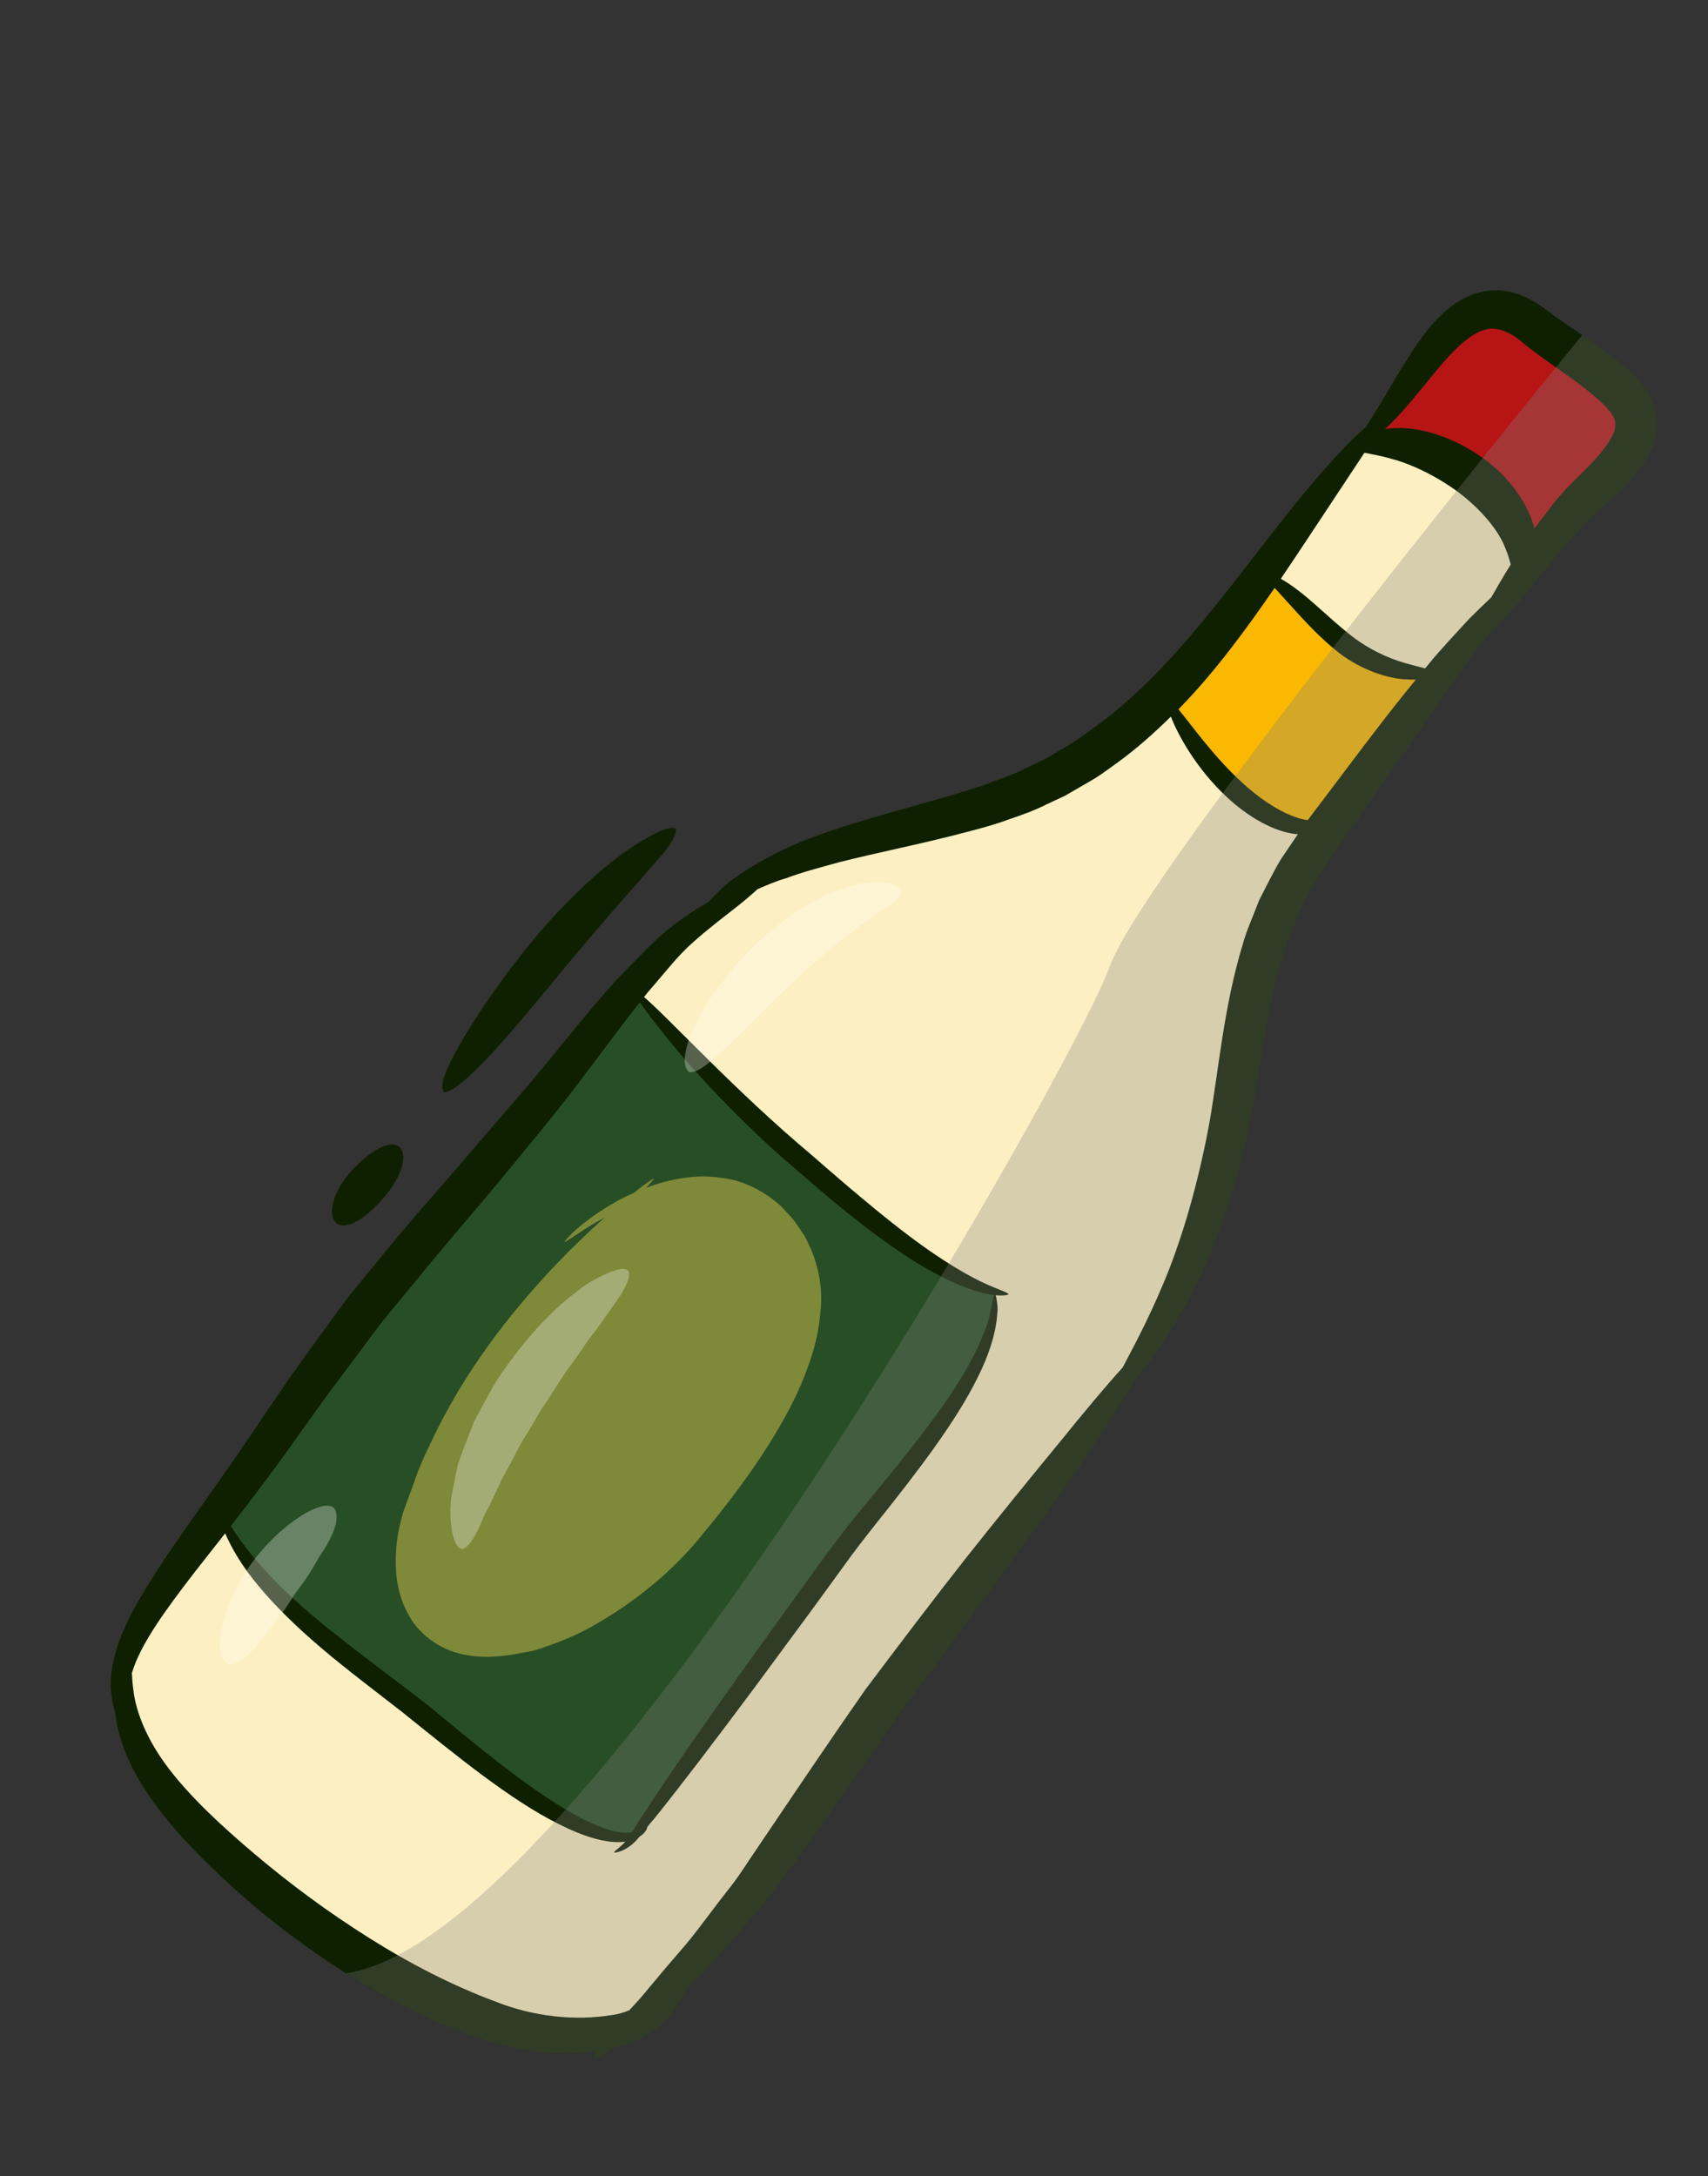 <svg width="179" height="228" viewBox="0 0 179 228" fill="none" xmlns="http://www.w3.org/2000/svg">
<rect x="0" y="0" width="179" height="228" fill="#333333" stroke="none"/>
<g clip-path="url(#clip0_59_44329)">
<path d="M118.933 144.574C117.533 146.998 115.411 150.279 112.776 154.177C110.259 157.756 107.3 161.855 104.11 166.204C100.947 170.546 97.592 175.14 94.155 179.717C90.926 184.407 87.683 189.045 84.504 193.45C82.862 195.666 81.355 197.89 79.744 199.853C78.069 201.776 76.467 203.606 74.99 205.302C73.965 206.373 72.971 207.348 72 208.244C71.651 208.928 71.253 209.658 70.728 210.447C69.723 212.03 67.747 213.529 65.529 214.23C65.129 214.34 64.724 214.448 64.321 214.557C63.323 215.231 62.604 215.614 62.236 215.698C62.195 215.536 62.279 215.267 62.497 214.89C62.357 214.9 62.232 214.919 62.106 214.938C61.505 215 60.927 215.099 60.301 215.123C59.695 215.117 59.079 215.124 58.454 215.104C57.182 215.147 55.933 214.879 54.639 214.726C53.361 214.469 52.052 214.143 50.793 213.736C45.789 212.119 40.865 209.664 36.26 206.732L36.242 206.722C31.609 203.797 27.311 200.45 23.566 196.966C19.863 193.533 16.556 189.961 14.436 186.256C13.388 184.423 12.665 182.57 12.296 180.855C12.188 180.337 12.129 179.85 12.072 179.36C11.799 178.54 11.59 177.487 11.604 176.244C11.654 174.427 12.216 172.318 13.229 170.171C14.211 168.004 15.636 165.845 17.12 163.514C20.2 158.961 24.013 153.813 27.721 148.213C28.659 146.821 29.628 145.42 30.615 143.986C31.646 142.556 32.694 141.089 33.761 139.633C34.83 138.178 35.864 136.659 37.014 135.251C38.169 133.845 39.319 132.437 40.473 131.031C42.758 128.209 45.169 125.525 47.492 122.836C49.787 120.155 52.054 117.527 54.242 114.99C58.601 109.992 62.341 104.843 66.263 100.959C67.213 99.983 68.132 99.056 69.075 98.168C70.043 97.314 71.024 96.558 71.95 95.933C72.767 95.381 73.546 94.894 74.295 94.465C74.778 93.902 75.521 93.168 76.505 92.326C78.65 90.766 81.979 88.77 86.166 87.364C90.327 85.849 95.259 84.643 100.271 83.146C101.517 82.749 102.834 82.395 104.026 81.899C105.243 81.44 106.501 81.027 107.683 80.39L109.487 79.543C110.078 79.225 110.63 78.857 111.214 78.515C112.4 77.877 113.493 77.075 114.581 76.291C118.995 73.126 122.765 69.066 126.086 65.04C129.418 60.998 132.375 57.013 135.055 53.666C137.691 50.317 140.108 47.659 141.88 45.883C142.357 45.452 142.785 45.061 143.157 44.731C143.399 44.347 143.673 43.913 144.007 43.376C145.051 41.724 146.314 39.38 148.147 36.595C149.087 35.201 150.141 33.69 151.853 32.292C152.699 31.614 153.759 30.955 155.054 30.634C156.368 30.277 157.835 30.374 159.073 30.812C160.323 31.239 161.364 31.908 162.28 32.64C162.968 33.173 163.821 33.736 164.647 34.304C165.036 34.573 165.433 34.825 165.822 35.094L165.958 35.173C167.258 36.062 168.599 36.992 169.896 38.085C170.771 38.84 171.641 39.613 172.459 40.748C173.312 41.899 173.844 43.687 173.597 45.251C173.343 46.833 172.642 48 171.94 48.984C171.237 49.967 170.457 50.771 169.718 51.503C168.199 52.993 166.701 54.136 165.614 55.395C164.446 56.748 163.254 57.95 162.259 59.241C160.231 61.735 158.476 63.953 157.006 65.474C156.583 65.892 156.218 66.249 155.871 66.573C154.561 68.298 153.118 70.243 151.554 72.481C148.887 76.315 145.825 80.714 142.579 85.398C141.741 86.576 140.893 87.77 140.024 88.956C139.276 90.139 138.508 91.312 137.746 92.511C137.13 93.771 136.427 95.029 135.836 96.327L135.086 98.331C134.8 98.984 134.563 99.668 134.376 100.382C132.695 105.922 132.07 111.957 130.938 117.722C129.753 123.505 128.05 128.803 126.018 133.231C123.672 138.39 120.983 142.185 118.926 144.571L118.933 144.574Z" fill="#0F2000"/>
<path d="M139.699 82.425C138.827 83.576 137.941 84.745 137.046 85.929C136.745 85.873 136.447 85.822 136.119 85.724C134.214 85.153 131.981 83.688 130.025 81.849C127.108 79.161 124.83 75.901 123.502 74.315C125.471 72.3 127.259 70.183 128.873 68.092C130.595 65.87 132.149 63.682 133.583 61.587C133.908 61.954 134.291 62.376 134.728 62.857C136.065 64.295 137.776 66.33 139.962 68.104C142.125 69.918 144.973 70.998 147.103 71.165C147.573 71.203 147.991 71.209 148.382 71.202C145.652 74.515 142.758 78.351 139.699 82.425Z" fill="#FAB800"/>
<path d="M153.963 64.844C152.666 66.268 151.135 67.844 149.636 69.684C149.542 69.791 149.447 69.916 149.351 70.025C148.771 69.873 148.066 69.704 147.251 69.467C145.407 68.947 143.243 67.936 141.342 66.384C139.429 64.862 137.599 63.014 135.977 61.804C135.332 61.308 134.736 60.919 134.23 60.639C135.24 59.144 136.208 57.69 137.103 56.338C139.417 52.843 141.377 49.878 142.822 47.696C142.881 47.603 142.934 47.522 142.992 47.432C143.694 47.587 144.649 47.723 145.759 48.052C147.875 48.594 150.585 49.882 152.916 51.628C155.224 53.39 157.086 55.593 157.77 57.459C158.028 58.055 158.189 58.625 158.322 59.146C157.541 60.402 156.872 61.55 156.294 62.576C155.579 63.252 154.808 64.004 153.963 64.838L153.963 64.844Z" fill="#FCEFC2"/>
<path d="M150.308 39.099C151.32 37.889 152.428 36.574 153.676 35.605C154.298 35.116 154.948 34.741 155.562 34.56C156.18 34.372 156.746 34.401 157.377 34.592C157.69 34.684 158.023 34.833 158.356 35.028C158.523 35.133 158.693 35.214 158.863 35.347L159.274 35.644C160.196 36.447 161.076 37.069 161.961 37.704C163.709 38.952 165.481 40.145 167.006 41.426C167.755 42.056 168.466 42.737 168.873 43.316C169.252 43.868 169.331 44.228 169.272 44.741C169.135 45.846 167.846 47.459 166.529 48.806C165.817 49.528 165.114 50.238 164.421 50.93C163.692 51.651 162.96 52.508 162.405 53.271C161.846 53.99 161.316 54.691 160.811 55.377C160.135 52.682 158.078 49.934 155.555 48.089C152.674 45.984 149.204 44.77 146.389 44.846C145.948 44.85 145.534 44.891 145.14 44.949C146.63 43.648 148.347 41.511 150.304 39.1L150.308 39.099Z" fill="#B71515"/>
<path d="M34.383 146.043C35.38 144.718 36.386 143.371 37.397 142.021C38.428 140.676 39.379 139.283 40.476 137.956C41.571 136.628 42.672 135.294 43.774 133.959C45.931 131.278 48.223 128.642 50.428 126.027C52.651 123.428 54.782 120.767 56.864 118.232C60.755 113.517 63.986 108.845 67.071 104.998C67.823 106.136 69.231 107.974 71.121 110.216C74.205 113.844 78.632 118.47 83.518 122.6C88.283 126.773 93.323 130.848 97.653 133.216C99.804 134.413 101.768 135.182 103.224 135.517C103.573 135.597 103.883 135.647 104.162 135.682C104.071 135.982 103.996 136.64 103.772 137.581C103.512 138.894 102.756 140.701 101.634 142.796C99.365 147.02 95.196 152.186 90.603 157.731C88.274 160.492 86.05 163.603 83.895 166.57C81.731 169.577 79.584 172.561 77.547 175.394C73.499 181.08 69.948 186.206 67.651 189.742L67.681 189.706C67.037 190.594 66.618 191.344 66.246 191.959C65.887 192.017 65.485 192.044 64.999 191.972C63.403 191.758 61.323 190.815 59.043 189.431C56.757 188.049 54.253 186.23 51.658 184.196C49.041 182.173 46.433 179.887 43.593 177.683C37.992 173.407 32.345 169.331 28.701 165.5C26.854 163.615 25.495 161.839 24.579 160.477C24.43 160.264 24.315 160.077 24.189 159.884C26.524 156.882 28.974 153.658 31.442 150.138C32.409 148.789 33.391 147.422 34.384 146.038L34.383 146.043Z" fill="#284E25"/>
<path d="M110.783 151.425C107.981 154.843 104.706 158.845 101.265 163.192C97.835 167.546 94.247 172.288 90.674 177.036C87.271 181.915 83.882 186.922 80.788 191.511C80.022 192.643 79.269 193.766 78.528 194.856C77.801 195.958 77.089 197.04 76.287 198.013C74.727 199.994 73.342 201.952 71.929 203.658C70.474 205.332 69.148 206.892 67.985 208.298C67.28 209.183 66.593 209.923 65.945 210.614C65.363 210.855 64.732 211.044 63.992 211.129C60.411 211.705 56.051 211.357 51.786 209.648C47.407 208.017 42.914 205.703 38.665 203.023C34.41 200.352 30.35 197.342 26.736 194.282C23.1 191.22 19.858 188.159 17.622 185.208C15.385 182.253 14.241 179.353 13.981 177.084C13.886 176.417 13.842 175.818 13.821 175.281C14.713 172.279 17.258 168.786 20.436 164.666C21.448 163.385 22.511 162.035 23.597 160.646C24.241 162.124 25.333 164.074 27.084 166.144C28.847 168.286 31.17 170.54 33.792 172.76C36.417 174.982 39.325 177.165 42.194 179.401C47.781 183.9 53.558 188.643 58.649 191.15C61.171 192.417 63.577 193.177 65.428 192.959C65.466 192.954 65.5 192.942 65.54 192.938C65.521 192.956 65.507 192.984 65.488 193.003C64.877 193.65 64.366 193.912 64.354 194.099C64.605 194.085 65.296 193.98 66.106 193.342C66.419 193.116 66.715 192.79 67.014 192.435C67.17 192.337 67.308 192.234 67.41 192.125C67.744 191.794 67.833 191.539 67.826 191.424C68.068 191.116 68.319 190.808 68.59 190.511L68.593 190.507L68.618 190.474C71.221 187.238 74.909 182.403 78.977 176.941C81.001 174.195 83.134 171.308 85.284 168.391C86.35 166.925 87.421 165.451 88.487 163.989C89.522 162.537 90.618 161.136 91.712 159.749C96.129 154.234 100.236 148.876 102.479 144.276C103.635 142.003 104.253 139.893 104.45 138.324C104.487 137.936 104.522 137.576 104.551 137.257C104.562 136.934 104.509 136.645 104.487 136.408C104.446 136.078 104.402 135.861 104.353 135.698C105.147 135.773 105.647 135.688 105.715 135.575C105.456 135.34 104.523 135.063 103.188 134.452C101.847 133.833 100.113 132.858 98.171 131.549C94.268 128.954 89.631 124.996 85.002 120.958C77.087 114.331 70.164 106.734 67.498 104.457C67.622 104.307 67.749 104.133 67.871 103.983C69.606 101.997 71.058 100.087 72.626 98.725C74.202 97.319 75.752 96.151 77.064 95.118C77.976 94.406 78.747 93.745 79.386 93.16C80.284 92.766 81.263 92.339 82.393 92.006C84.001 91.398 85.878 90.907 87.884 90.349C91.94 89.312 96.707 88.402 101.829 87.033C103.103 86.694 104.401 86.343 105.726 85.845C107.051 85.397 108.386 84.932 109.66 84.281L111.61 83.37L113.479 82.289C114.095 81.918 114.742 81.579 115.334 81.167L117.098 79.907C119.122 78.436 120.971 76.787 122.71 75.074C123.49 77.126 125.488 80.628 128.513 83.449C130.698 85.52 133.513 87.195 135.987 87.405C135.996 87.404 136.002 87.404 136.013 87.405C135.438 88.244 134.865 89.1 134.289 89.945C133.439 91.341 132.722 92.837 131.963 94.309C131.389 95.855 130.664 97.379 130.231 98.972C128.294 105.326 127.757 111.736 126.783 117.431C125.748 123.12 124.29 128.375 122.625 132.72C120.945 137.071 119.092 140.549 117.768 143.055C117.724 143.132 117.684 143.201 117.647 143.276C115.908 145.192 113.55 148.001 110.795 151.42L110.783 151.425Z" fill="#FCEFC2"/>
<path d="M84.491 143.686C85.295 141.643 85.832 139.506 85.994 137.363C86.236 135.224 85.841 133.057 85.114 131.145C84.895 130.677 84.679 130.214 84.464 129.754C84.242 129.302 83.921 128.923 83.656 128.511C83.15 127.671 82.423 127.007 81.79 126.309C80.357 125.046 78.723 124.132 77.037 123.662C75.348 123.27 73.691 123.146 72.179 123.35C70.507 123.527 69.033 123.944 67.713 124.445C68.118 124.011 68.404 123.684 68.523 123.503C68.464 123.433 67.721 123.938 66.444 124.963C65.855 125.227 65.298 125.497 64.787 125.767C60.983 127.897 59.241 129.864 59.158 130.14C59.729 129.881 61.087 128.787 63.345 127.571C60.312 130.291 56.146 134.352 51.937 139.928C49.829 142.761 47.716 145.98 45.893 149.619C45.008 151.451 44.039 153.317 43.376 155.359C43.007 156.364 42.635 157.383 42.257 158.413C41.95 159.498 41.688 160.616 41.564 161.774C41.343 164.066 41.457 166.578 42.639 168.838C43.717 171.141 46.096 172.856 48.589 173.342C51.124 173.872 53.562 173.419 55.952 172.927C58.285 172.205 60.559 171.301 62.627 170.058C66.788 167.64 70.571 164.538 73.555 160.836C76.518 157.252 79.305 153.571 81.578 149.68C82.702 147.733 83.731 145.758 84.49 143.688L84.491 143.686Z" fill="#7E893A"/>
<path d="M46.524 114.422C47.303 114.507 49.212 112.886 51.558 110.35C53.901 107.803 56.709 104.405 59.464 101.034C62.26 97.709 65.047 94.444 67.275 91.986C68.328 90.684 69.338 89.707 69.956 88.819C70.589 87.951 70.914 87.27 70.819 86.877C70.444 86.36 68.268 87.297 65.388 89.328C62.52 91.378 59.114 94.633 56.106 98.2C53.132 101.784 50.469 105.574 48.684 108.579C46.891 111.579 45.927 113.806 46.521 114.426L46.524 114.422Z" fill="#0F2000"/>
<path d="M41.826 120.133C40.721 119.363 38.607 120.741 36.851 122.647C35.057 124.593 34.031 127.409 35.464 128.281C36.793 128.759 38.612 127.308 40.209 125.486C41.836 123.642 42.918 121.129 41.826 120.133Z" fill="#0F2000"/>
<g style="mix-blend-mode:multiply" opacity="0.3">
<path d="M118.933 144.574C117.533 146.998 115.411 150.279 112.777 154.177C110.259 157.756 107.3 161.855 104.11 166.203C100.947 170.546 97.592 175.14 94.155 179.717C90.926 184.407 87.683 189.045 84.504 193.45C82.862 195.666 81.355 197.889 79.744 199.853C78.069 201.776 76.467 203.606 74.99 205.302C73.965 206.373 72.971 207.347 72 208.244C71.651 208.928 71.253 209.658 70.728 210.447C69.723 212.03 67.747 213.529 65.529 214.23C65.129 214.34 64.724 214.448 64.321 214.556C63.323 215.231 62.604 215.613 62.236 215.698C62.195 215.536 62.279 215.267 62.497 214.89C62.357 214.9 62.232 214.919 62.106 214.938C61.505 215 60.927 215.098 60.301 215.123C59.695 215.117 59.079 215.123 58.454 215.104C57.182 215.147 55.933 214.879 54.639 214.726C53.361 214.468 52.052 214.142 50.793 213.736C45.789 212.119 40.865 209.664 36.26 206.732C61.108 203.253 112.791 111.183 116.301 101.257C119.895 91.105 165.825 35.099 165.825 35.099L165.962 35.177C167.262 36.066 168.602 36.996 169.899 38.089C170.775 38.845 171.644 39.618 172.462 40.752C173.315 41.904 173.847 43.691 173.6 45.256C173.346 46.837 172.646 48.005 171.943 48.988C171.24 49.972 170.46 50.775 169.721 51.508C168.202 52.997 166.704 54.14 165.617 55.399C164.449 56.753 163.257 57.954 162.262 59.246C160.234 61.739 158.479 63.958 157.009 65.478C156.586 65.896 156.221 66.254 155.874 66.577C154.564 68.302 153.122 70.248 151.557 72.485C148.89 76.32 145.829 80.719 142.583 85.402C141.744 86.581 140.896 87.775 140.027 88.96C139.279 90.144 138.512 91.317 137.749 92.516C137.133 93.776 136.43 95.033 135.839 96.331L135.089 98.335C134.803 98.988 134.566 99.673 134.38 100.386C132.698 105.926 132.073 111.961 130.941 117.727C129.756 123.509 128.053 128.807 126.021 133.235C123.675 138.394 120.986 142.19 118.929 144.575L118.933 144.574Z" fill="#808080"/>
</g>
<g opacity="0.3">
<path d="M94.467 93.382C94.451 92.578 92.274 91.959 89.23 92.803C86.182 93.572 82.699 95.764 79.765 98.421C76.853 101.104 74.429 104.243 73.078 106.922C71.702 109.595 71.374 111.736 72.241 112.334C74.024 112.554 78.485 107.127 83.532 102.509C86.03 100.192 88.592 98.093 90.638 96.645C91.663 95.93 92.553 95.358 93.231 94.822C93.909 94.363 94.38 93.867 94.467 93.382Z" fill="white"/>
</g>
<g opacity="0.3">
<path d="M65.868 133.17C65.612 132.833 64.974 132.877 64.022 133.243C63.097 133.627 61.744 134.241 60.453 135.324C57.673 137.318 54.66 140.732 52.139 144.51C51.542 145.478 51.004 146.486 50.465 147.47C50.204 147.967 49.944 148.458 49.686 148.945C49.481 149.462 49.275 149.973 49.075 150.476C48.681 151.482 48.318 152.461 48.002 153.4C47.774 154.384 47.581 155.321 47.431 156.185C47.051 157.887 47.2 159.451 47.389 160.514C47.593 161.587 47.949 162.214 48.471 162.313C48.933 162.152 49.423 161.538 49.912 160.625C50.157 160.169 50.4 159.638 50.638 159.043C50.879 158.452 51.281 157.813 51.599 157.119C51.921 156.425 52.265 155.682 52.628 154.905C53.061 154.146 53.492 153.347 53.923 152.525C54.32 151.685 54.804 150.858 55.335 150.028C55.83 149.187 56.331 148.334 56.833 147.485C57.989 145.874 58.941 144.119 60.093 142.65C60.639 141.892 61.153 141.14 61.633 140.414C62.167 139.742 62.663 139.087 63.112 138.457C63.973 137.153 64.788 136.142 65.297 135.256C65.802 134.37 66.031 133.643 65.868 133.17Z" fill="white"/>
</g>
<g opacity="0.3">
<path d="M35.07 158.066C34.047 156.769 29.39 159.573 26.285 163.896C23.256 168.243 22.03 173.563 23.96 174.371C24.86 174.472 26.012 173.557 27.156 172.154C27.442 171.801 27.728 171.416 28.011 171.008C28.328 170.615 28.655 170.206 28.993 169.783C29.65 168.929 30.284 168 30.868 167.039C31.554 166.155 32.197 165.243 32.754 164.335C33.021 163.873 33.281 163.423 33.529 162.992C33.809 162.595 34.056 162.202 34.276 161.82C35.154 160.29 35.558 158.895 35.064 158.066L35.07 158.066Z" fill="white"/>
</g>
</g>
<defs>
<clipPath id="clip0_59_44329">
<rect width="83" height="214" fill="white" transform="translate(107.06 0.585) rotate(30)"/>
</clipPath>
</defs>
</svg>
